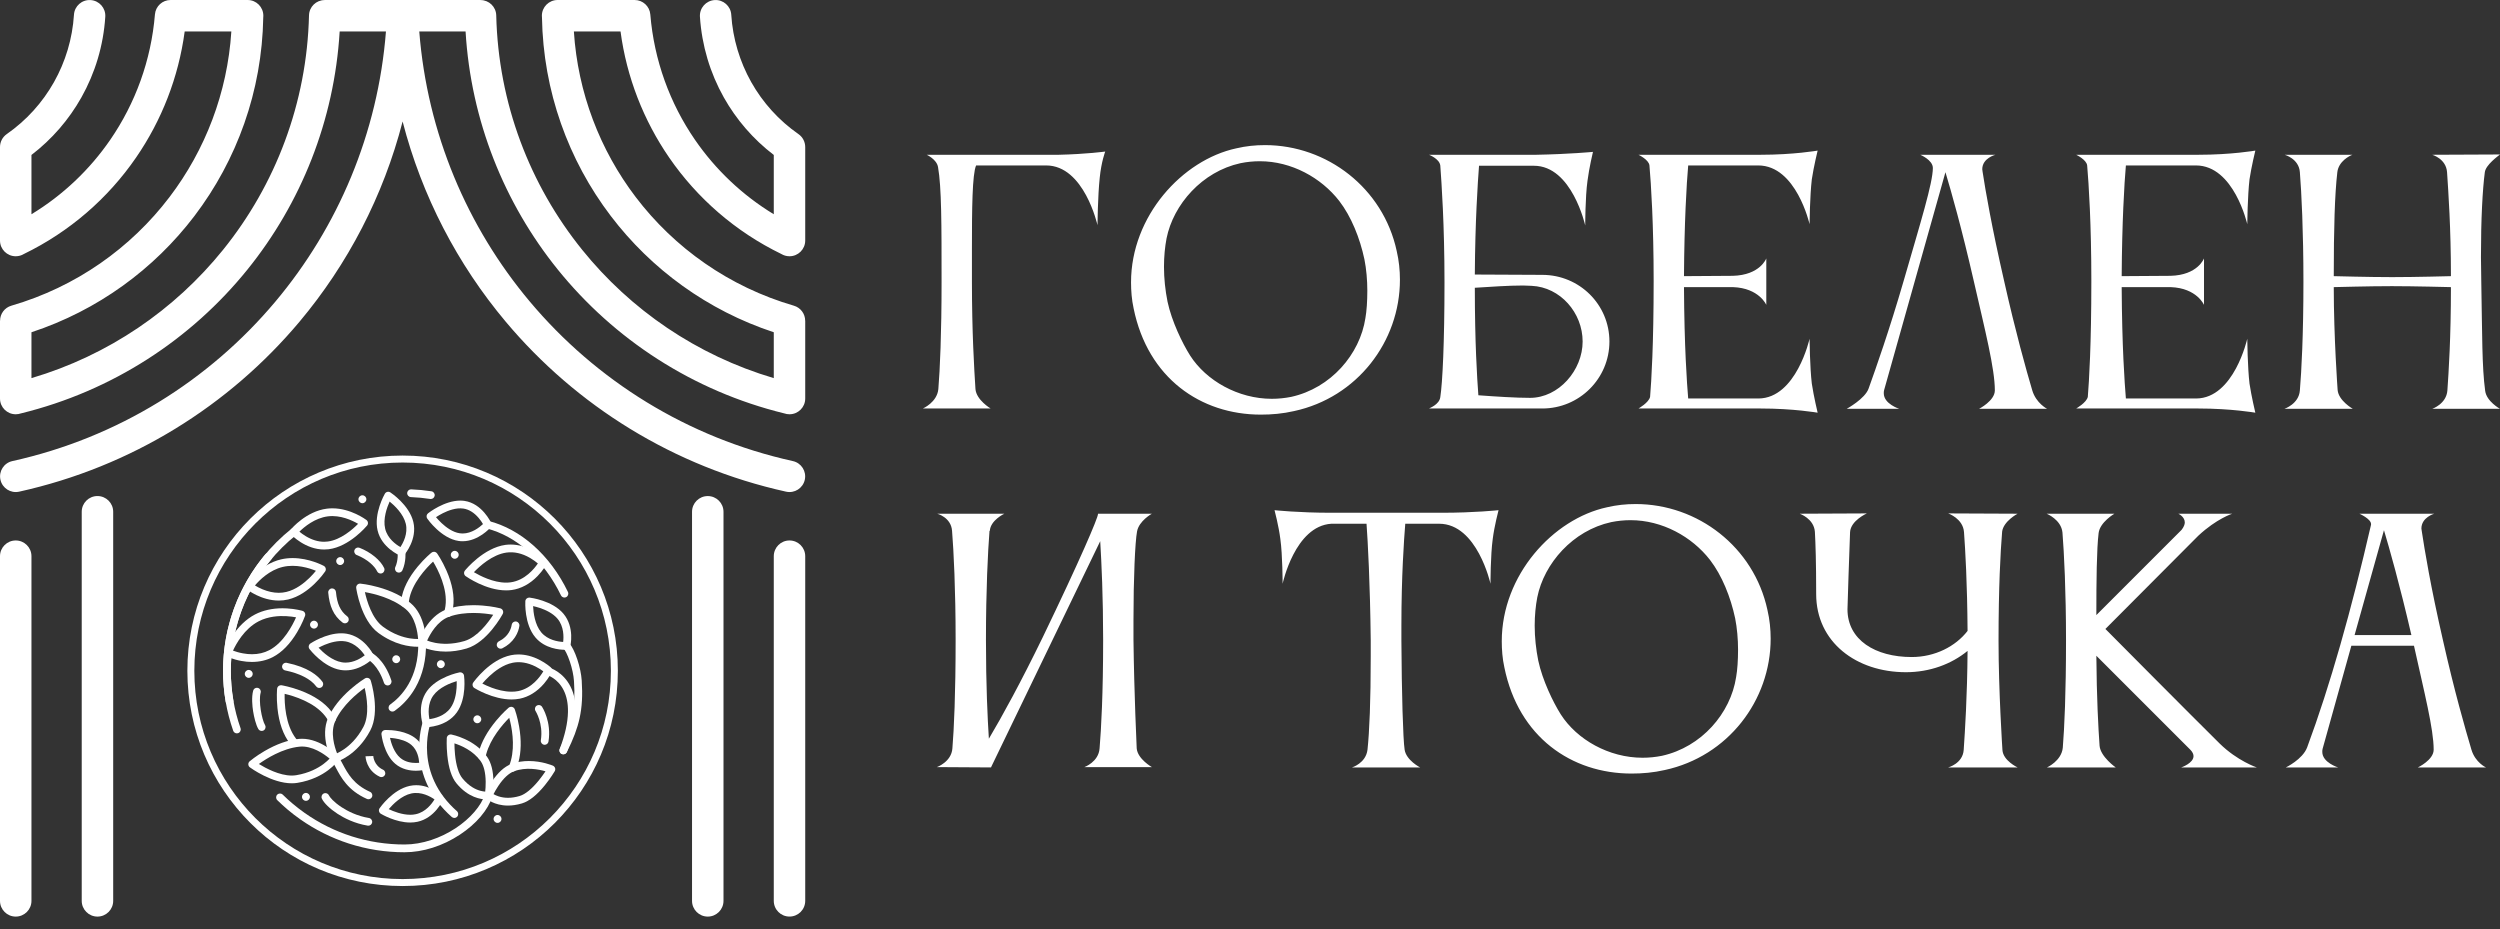 <?xml version="1.0" encoding="UTF-8"?> <svg xmlns="http://www.w3.org/2000/svg" width="113" height="42" viewBox="0 0 113 42" fill="none"><rect x="0" y="0" width="113" height="42" fill="#333333" stroke="none"/> <path d="M42.413 17.589C42.355 18.187 41.713 18.464 41.713 18.464H44.777C44.777 18.464 44.135 18.085 44.091 17.589C44.033 16.684 43.931 15.006 43.931 12.73V11.256C43.931 9.447 43.945 7.872 44.12 7.478H47.286C49.008 7.478 49.606 10.177 49.606 10.177C49.606 10.177 49.62 8.849 49.708 8.032C49.781 7.303 49.956 6.85 49.956 6.85C49.956 6.85 49.11 6.967 47.855 6.996H41.888C41.888 6.996 42.34 7.201 42.399 7.551C42.559 8.47 42.559 10.119 42.559 12.73C42.559 15.108 42.486 16.699 42.413 17.589ZM52.728 10.775C53.035 9.243 54.334 7.755 56.07 7.376C56.361 7.317 56.653 7.288 56.945 7.288C58.375 7.288 59.717 8.032 60.534 9.083C61.074 9.783 61.468 10.76 61.672 11.723C61.76 12.161 61.803 12.672 61.803 13.139C61.803 13.605 61.774 14.058 61.716 14.379C61.468 16.013 60.155 17.545 58.36 17.939C58.069 17.997 57.776 18.026 57.485 18.026C55.967 18.026 54.523 17.209 53.794 16.071C53.443 15.517 52.962 14.525 52.772 13.635C52.67 13.124 52.612 12.584 52.612 12.059C52.612 11.592 52.656 11.154 52.728 10.775ZM51.24 13.941C51.882 17.093 54.275 18.741 56.989 18.741C57.485 18.741 57.981 18.698 58.491 18.581C61.337 17.968 63.277 15.444 63.277 12.643C63.277 12.219 63.233 11.782 63.131 11.344C62.518 8.499 59.98 6.559 57.178 6.559C56.741 6.559 56.318 6.602 55.88 6.705C53.443 7.23 51.123 9.768 51.123 12.759C51.123 13.139 51.153 13.547 51.24 13.941ZM69.23 12.92C70.528 12.978 71.535 14.14 71.535 15.437C71.535 16.733 70.455 17.983 69.157 17.983C68.515 17.983 67.596 17.924 66.822 17.866C66.764 17.08 66.662 15.495 66.662 13.007C67.348 12.963 68.194 12.905 68.836 12.905C68.982 12.905 69.113 12.92 69.23 12.92ZM65.101 7.478C65.159 8.28 65.291 10.162 65.291 12.759C65.291 15.466 65.203 17.299 65.101 17.953C65.057 18.289 64.605 18.449 64.59 18.464H69.711C71.389 18.464 72.746 17.11 72.746 15.437C72.746 13.764 71.389 12.424 69.711 12.424L66.662 12.409C66.677 10.017 66.793 8.266 66.852 7.492H69.332C71.053 7.492 71.652 10.191 71.652 10.191C71.652 10.191 71.652 8.908 71.754 8.178C71.827 7.594 72.002 6.865 72.002 6.865C72.002 6.865 70.951 6.967 69.434 6.996H64.59C64.59 6.996 65.057 7.171 65.101 7.478ZM74.584 17.939C74.526 18.201 74.059 18.464 74.059 18.464H79.574C81.077 18.464 82.157 18.654 82.157 18.654C82.157 18.654 81.982 17.924 81.894 17.34C81.806 16.611 81.792 15.312 81.792 15.312C81.792 15.312 81.194 17.997 79.487 18.012H76.306C76.248 17.311 76.131 15.677 76.116 12.978H78.334C79.516 13.022 79.837 13.781 79.837 13.781V11.68C79.837 11.68 79.559 12.438 78.319 12.467L76.116 12.482C76.131 10.075 76.233 8.295 76.306 7.478H79.472C81.194 7.478 81.792 10.133 81.792 10.133C81.792 10.133 81.806 8.849 81.894 8.105C81.982 7.521 82.157 6.807 82.157 6.807C82.157 6.807 81.077 6.996 79.574 6.996H74.059C74.059 6.996 74.526 7.215 74.555 7.478C74.628 8.309 74.745 10.148 74.745 12.701C74.745 15.575 74.643 17.224 74.584 17.939ZM91.859 17.647C91.582 16.713 91.1 14.992 90.59 12.716C90.021 10.235 89.743 8.616 89.612 7.755C89.612 7.711 89.598 7.682 89.598 7.653C89.598 7.142 90.196 6.996 90.196 6.996H86.796C86.796 6.996 87.365 7.23 87.365 7.594C87.365 8.266 86.811 10.045 86.052 12.672C85.396 14.933 84.797 16.626 84.462 17.559C84.301 18.026 83.47 18.479 83.47 18.479H85.848C85.848 18.479 85.147 18.26 85.147 17.778C85.147 17.735 85.147 17.676 85.162 17.632L87.934 7.784C88.197 8.659 88.664 10.294 89.218 12.716C89.729 14.948 90.167 16.669 90.167 17.647C90.167 18.114 89.452 18.479 89.452 18.479H92.53C92.53 18.479 92.034 18.23 91.859 17.647ZM94.369 17.939C94.31 18.201 93.843 18.464 93.843 18.464H99.358C100.861 18.464 101.941 18.654 101.941 18.654C101.941 18.654 101.766 17.924 101.678 17.34C101.591 16.611 101.576 15.312 101.576 15.312C101.576 15.312 100.978 17.997 99.271 18.012H96.09C96.032 17.311 95.915 15.677 95.9 12.978H98.118C99.3 13.022 99.621 13.781 99.621 13.781V11.68C99.621 11.68 99.344 12.438 98.104 12.467L95.9 12.482C95.915 10.075 96.017 8.295 96.09 7.478H99.256C100.978 7.478 101.576 10.133 101.576 10.133C101.576 10.133 101.591 8.849 101.678 8.105C101.766 7.521 101.941 6.807 101.941 6.807C101.941 6.807 100.861 6.996 99.358 6.996H93.843C93.843 6.996 94.31 7.215 94.34 7.478C94.412 8.309 94.529 10.148 94.529 12.701C94.529 15.575 94.427 17.224 94.369 17.939ZM103.954 17.647C103.911 18.26 103.254 18.479 103.254 18.479H106.347C106.347 18.479 105.705 18.114 105.661 17.632C105.661 17.632 105.486 15.254 105.486 12.978C105.574 12.978 107.047 12.934 108.113 12.934C109.134 12.934 110.768 12.978 110.782 12.978C110.782 15.283 110.68 16.801 110.622 17.647C110.578 18.26 109.936 18.479 109.936 18.479H113C113 18.479 112.387 18.143 112.329 17.662C112.183 16.582 112.198 15.152 112.154 12.73C112.154 12.351 112.139 11.971 112.139 11.621C112.139 9.885 112.212 8.557 112.314 7.784C112.358 7.449 112.912 7.055 113 6.982L109.936 6.996C109.936 6.996 110.564 7.171 110.607 7.784C110.666 8.674 110.782 10.308 110.782 12.482C110.739 12.482 109.221 12.526 108.127 12.526C107.018 12.526 105.574 12.482 105.486 12.482C105.486 10.337 105.53 8.791 105.647 7.784C105.705 7.288 106.201 7.04 106.333 6.996H103.268C103.268 6.996 103.911 7.171 103.954 7.784C104.027 8.703 104.115 10.44 104.115 12.73C104.115 15.167 104.027 16.771 103.954 17.647ZM43.048 33.828C43.004 34.44 42.347 34.673 42.347 34.673L44.799 34.688V34.673L49.73 24.461C49.789 25.45 49.862 26.98 49.862 28.918C49.862 31.352 49.774 32.954 49.701 33.828C49.657 34.44 49.015 34.673 49.015 34.673H52.065C52.065 34.673 51.422 34.309 51.379 33.828C51.379 33.828 51.262 31.337 51.233 28.918V28.03C51.233 26.136 51.306 24.49 51.394 24.023C51.481 23.541 52.065 23.22 52.065 23.22H49.628C49.63 23.223 49.63 23.228 49.63 23.233C49.63 23.408 48.811 25.324 47.133 28.801C46.156 30.812 45.295 32.385 44.697 33.39C44.638 32.458 44.565 30.987 44.565 28.918C44.565 26.659 44.653 24.925 44.726 23.994H44.74C44.77 23.512 45.397 23.22 45.397 23.22H42.362C42.362 23.22 42.99 23.381 43.033 23.994C43.106 24.91 43.194 26.63 43.194 28.918C43.194 31.352 43.121 32.954 43.048 33.828ZM65.152 23.177H60.191C58.674 23.177 57.609 23.06 57.609 23.06C57.609 23.06 57.798 23.775 57.871 24.358C57.974 25.088 57.974 26.386 57.974 26.386C57.974 26.386 58.528 23.775 60.177 23.673H61.767C61.825 24.475 61.928 26.343 61.957 28.954V29.669C61.957 31.683 61.898 33.069 61.811 33.886C61.738 34.498 61.111 34.688 61.111 34.688H64.189C64.189 34.688 63.562 34.367 63.489 33.886C63.416 33.404 63.357 31.332 63.343 28.954V28.283C63.343 26.051 63.459 24.402 63.518 23.673H65.05C66.772 23.673 67.37 26.386 67.37 26.386C67.37 26.386 67.37 25.088 67.472 24.358C67.545 23.775 67.734 23.06 67.734 23.06C67.734 23.06 66.669 23.177 65.152 23.177ZM69.485 26.999C69.792 25.467 71.09 23.979 72.826 23.6C73.118 23.541 73.41 23.512 73.702 23.512C75.131 23.512 76.474 24.256 77.291 25.307C77.831 26.007 78.225 26.985 78.429 27.948C78.516 28.385 78.56 28.896 78.56 29.363C78.56 29.83 78.531 30.282 78.473 30.603C78.225 32.237 76.911 33.769 75.117 34.163C74.825 34.221 74.533 34.25 74.242 34.25C72.724 34.25 71.28 33.433 70.55 32.295C70.2 31.741 69.719 30.749 69.529 29.859C69.427 29.348 69.368 28.808 69.368 28.283C69.368 27.816 69.412 27.378 69.485 26.999ZM67.997 30.165C68.639 33.317 71.032 34.965 73.745 34.965C74.242 34.965 74.738 34.922 75.248 34.805C78.093 34.192 80.034 31.668 80.034 28.867C80.034 28.444 79.99 28.006 79.888 27.569C79.275 24.723 76.736 22.783 73.935 22.783C73.498 22.783 73.074 22.826 72.636 22.929C70.2 23.454 67.88 25.993 67.88 28.983C67.88 29.363 67.909 29.771 67.997 30.165ZM88.058 34.688H91.195C91.195 34.688 90.539 34.382 90.51 33.9C90.51 33.9 90.334 31.23 90.334 28.969C90.334 26.547 90.422 24.927 90.495 24.052V24.038C90.553 23.556 91.195 23.22 91.195 23.22L88.058 23.206C88.058 23.206 88.73 23.439 88.773 24.052C88.832 24.869 88.919 26.328 88.934 28.517C88.394 29.217 87.46 29.698 86.41 29.698C84.761 29.698 83.506 28.925 83.506 27.539C83.506 27.539 83.594 24.65 83.623 24.052C83.652 23.527 84.382 23.206 84.382 23.206L81.347 23.22C81.347 23.22 81.989 23.439 82.033 24.038C82.062 24.563 82.091 25.409 82.091 26.824C82.091 26.834 82.091 26.844 82.091 26.851C82.091 29.025 83.907 30.384 86.147 30.384C87.227 30.384 88.204 30.019 88.934 29.421C88.919 31.493 88.817 33.039 88.759 33.9C88.715 34.513 88.058 34.688 88.058 34.688ZM94.857 24.096C94.916 23.6 95.572 23.22 95.572 23.22H92.508C92.508 23.22 93.165 23.483 93.223 24.067C93.296 25 93.384 26.693 93.384 28.94C93.384 31.318 93.311 32.908 93.238 33.798C93.179 34.396 92.523 34.688 92.523 34.688H95.63C95.63 34.688 94.945 34.207 94.901 33.711C94.843 32.894 94.77 31.551 94.755 29.64L99.001 33.886C99.103 33.988 99.147 34.09 99.147 34.177C99.147 34.498 98.592 34.688 98.592 34.688H102.006C102.006 34.688 101.131 34.396 100.329 33.608C99.03 32.325 95.164 28.429 95.164 28.429L99.365 24.213C100.197 23.439 100.898 23.22 100.898 23.22H98.461C98.461 23.22 98.753 23.352 98.753 23.614C98.753 23.702 98.709 23.819 98.607 23.95L94.755 27.802C94.755 26.241 94.77 24.825 94.857 24.096ZM106.427 28.706L107.755 23.965C108.003 24.796 108.455 26.372 108.995 28.706H106.427ZM103.32 34.688H105.683C105.683 34.688 104.968 34.469 104.968 33.988C104.968 33.944 104.968 33.886 104.983 33.842L106.281 29.188H109.112C109.579 31.303 110.002 32.952 110.002 33.886C110.002 34.352 109.287 34.688 109.287 34.688H112.365C112.365 34.688 111.884 34.469 111.709 33.886C111.432 32.952 110.936 31.23 110.425 28.954C109.856 26.474 109.593 24.855 109.462 23.994C109.462 23.95 109.447 23.921 109.447 23.892C109.447 23.381 110.031 23.22 110.031 23.22H106.646C106.646 23.22 107.171 23.454 107.171 23.687V23.717C106.281 27.583 105.318 30.997 104.282 33.784C104.078 34.324 103.32 34.688 103.32 34.688Z" fill="white"></path> <path d="M1.422 40.719C1.422 41.112 1.103 41.43 0.711 41.43C0.318 41.43 0 41.112 0 40.719V25.14C0 24.747 0.318 24.429 0.711 24.429C1.103 24.429 1.422 24.747 1.422 25.14V40.719Z" fill="white"></path> <path d="M5.116 40.719C5.116 41.112 4.798 41.43 4.405 41.43C4.013 41.43 3.694 41.112 3.694 40.719V23.132C3.694 22.739 4.013 22.421 4.405 22.421C4.798 22.421 5.116 22.739 5.116 23.132V40.719Z" fill="white"></path> <path d="M36.396 40.719C36.396 41.112 36.078 41.429 35.685 41.429C35.292 41.429 34.975 41.112 34.975 40.719V25.14C34.975 24.747 35.292 24.429 35.685 24.429C36.078 24.429 36.396 24.747 36.396 25.14V40.719Z" fill="white"></path> <path d="M32.702 40.719C32.702 41.112 32.383 41.43 31.991 41.43C31.599 41.43 31.28 41.112 31.28 40.719V23.133C31.28 22.74 31.599 22.422 31.991 22.422C32.383 22.422 32.702 22.74 32.702 23.133V40.719Z" fill="white"></path> <path d="M3.343 0.666C3.367 0.275 3.704 -0.022 4.095 0.003C4.486 0.028 4.783 0.364 4.759 0.755C4.676 2.056 4.3 3.301 3.678 4.406C3.115 5.406 2.351 6.293 1.422 7.004V9.684C2.847 8.818 4.054 7.667 4.981 6.322C6.118 4.67 6.832 2.724 7.003 0.652C7.033 0.281 7.344 0 7.71 0H11.193C11.585 0 11.903 0.318 11.903 0.711C11.903 0.736 11.902 0.761 11.899 0.786C11.843 4.117 10.709 7.237 8.79 9.761C6.961 12.166 4.42 14.03 1.422 15.018V17.091C4.907 16.06 7.896 14.001 10.082 11.292C12.449 8.359 13.873 4.666 13.967 0.694C13.976 0.309 14.291 0.003 14.674 0.003V0H21.721V0.003C22.105 0.003 22.421 0.309 22.43 0.694C22.523 4.666 23.948 8.359 26.315 11.292C28.501 14.001 31.489 16.06 34.975 17.091V15.018C31.976 14.03 29.435 12.166 27.607 9.761C25.687 7.237 24.553 4.117 24.497 0.786C24.494 0.761 24.493 0.736 24.493 0.711C24.493 0.318 24.812 0 25.203 0H28.686C29.053 0 29.363 0.281 29.394 0.652C29.565 2.724 30.277 4.67 31.415 6.322C32.342 7.667 33.549 8.818 34.975 9.684V7.004C34.045 6.293 33.281 5.406 32.718 4.406C32.096 3.301 31.721 2.056 31.637 0.755C31.613 0.364 31.91 0.028 32.301 0.003C32.692 -0.022 33.029 0.275 33.053 0.666C33.122 1.749 33.437 2.788 33.956 3.712C34.475 4.634 35.2 5.441 36.09 6.061C36.289 6.199 36.395 6.42 36.396 6.644V10.873C36.396 11.265 36.078 11.583 35.685 11.583C35.551 11.583 35.425 11.546 35.318 11.481C33.245 10.474 31.513 8.961 30.249 7.126C29.091 5.445 28.325 3.496 28.048 1.421H25.939C26.118 4.195 27.119 6.783 28.733 8.906C30.484 11.21 32.959 12.966 35.882 13.817C36.193 13.906 36.394 14.19 36.394 14.497H36.396V18.015C36.396 18.407 36.078 18.725 35.685 18.725C35.603 18.725 35.524 18.711 35.451 18.686C31.303 17.67 27.753 15.331 25.209 12.181C22.792 9.184 21.285 5.451 21.044 1.421H18.951C19.311 6.023 21.117 10.261 23.951 13.635C26.936 17.189 31.061 19.785 35.838 20.841C36.22 20.925 36.461 21.303 36.377 21.685C36.292 22.067 35.915 22.308 35.533 22.224C30.44 21.098 26.043 18.332 22.863 14.546C20.677 11.943 19.067 8.858 18.198 5.491C17.33 8.858 15.719 11.943 13.534 14.546C10.354 18.332 5.957 21.098 0.864 22.224C0.482 22.308 0.104 22.067 0.02 21.685C-0.065 21.303 0.176 20.925 0.558 20.841C5.335 19.785 9.46 17.189 12.445 13.635C15.279 10.261 17.085 6.023 17.445 1.421H15.353C15.112 5.451 13.605 9.184 11.187 12.181C8.644 15.331 5.093 17.67 0.945 18.686C0.872 18.711 0.793 18.725 0.711 18.725C0.318 18.725 0 18.407 0 18.015V14.497H0.003C0.002 14.19 0.204 13.906 0.514 13.817C3.438 12.966 5.911 11.21 7.663 8.906C9.277 6.783 10.279 4.195 10.457 1.421H8.348C8.071 3.496 7.305 5.445 6.147 7.126C4.884 8.961 3.151 10.474 1.078 11.481C0.971 11.546 0.845 11.583 0.711 11.583C0.318 11.583 0 11.265 0 10.873V6.644C0.001 6.42 0.107 6.199 0.305 6.061C1.196 5.441 1.921 4.634 2.44 3.712C2.96 2.788 3.274 1.749 3.343 0.666Z" fill="white"></path> <path d="M18.198 20.591C20.885 20.591 23.317 21.68 25.078 23.44C26.838 25.201 27.927 27.633 27.927 30.32C27.927 33.007 26.838 35.439 25.078 37.2C23.317 38.96 20.885 40.049 18.198 40.049C15.511 40.049 13.079 38.961 11.318 37.2C9.558 35.439 8.469 33.007 8.469 30.32C8.469 27.633 9.558 25.201 11.318 23.44C13.079 21.68 15.511 20.591 18.198 20.591ZM24.855 23.664C23.151 21.96 20.798 20.906 18.198 20.906C15.599 20.906 13.245 21.96 11.542 23.664C9.838 25.367 8.784 27.721 8.784 30.32C8.784 32.919 9.838 35.273 11.542 36.976C13.245 38.68 15.599 39.734 18.198 39.734C20.798 39.734 23.151 38.68 24.855 36.976C26.558 35.273 27.612 32.919 27.612 30.32C27.612 27.721 26.558 25.367 24.855 23.664Z" fill="white"></path> <path fill-rule="evenodd" clip-rule="evenodd" d="M11.992 25.056C11.388 25.779 10.916 26.591 10.59 27.471C10.253 28.381 10.082 29.339 10.082 30.318C10.082 31.248 10.237 32.161 10.541 33.031C10.567 33.103 10.634 33.148 10.707 33.148C10.726 33.148 10.746 33.145 10.765 33.138C10.856 33.106 10.904 33.006 10.872 32.914C10.581 32.082 10.433 31.209 10.433 30.318C10.433 29.381 10.597 28.464 10.919 27.592C11.231 26.751 11.682 25.973 12.261 25.282C12.324 25.207 12.314 25.097 12.239 25.035C12.207 25.007 12.167 24.994 12.127 24.994C12.077 24.994 12.027 25.015 11.992 25.056Z" fill="white"></path> <path fill-rule="evenodd" clip-rule="evenodd" d="M25.486 29.061C25.414 29.125 25.407 29.236 25.472 29.309C25.539 29.385 25.65 29.583 25.759 29.91C25.86 30.21 25.927 30.529 25.944 30.784C26.023 31.979 25.867 32.722 25.305 33.841C25.262 33.927 25.297 34.032 25.383 34.076C25.409 34.089 25.435 34.094 25.462 34.094C25.526 34.094 25.588 34.059 25.619 33.998C25.917 33.405 26.095 32.931 26.198 32.461C26.308 31.955 26.338 31.43 26.294 30.761C26.275 30.473 26.203 30.131 26.092 29.798C25.983 29.473 25.853 29.21 25.734 29.076C25.699 29.037 25.651 29.017 25.603 29.017C25.561 29.017 25.52 29.032 25.486 29.061Z" fill="white"></path> <path fill-rule="evenodd" clip-rule="evenodd" d="M21.918 35.9C21.752 36.423 21.258 36.996 20.596 37.433C20.251 37.66 19.881 37.84 19.496 37.967C19.087 38.102 18.679 38.171 18.285 38.171C16.654 38.171 15.09 37.676 13.762 36.738C13.58 36.609 13.401 36.471 13.23 36.327C13.075 36.197 12.923 36.059 12.779 35.917C12.71 35.849 12.599 35.85 12.531 35.919C12.463 35.988 12.464 36.099 12.533 36.167C12.684 36.315 12.842 36.459 13.004 36.596C13.182 36.746 13.369 36.89 13.56 37.025C14.237 37.502 14.978 37.873 15.764 38.127C16.576 38.389 17.424 38.522 18.285 38.522C19.121 38.522 20.01 38.239 20.789 37.726C21.527 37.239 22.06 36.612 22.252 36.006C22.281 35.914 22.23 35.815 22.138 35.786C22.12 35.781 22.102 35.778 22.085 35.778C22.01 35.778 21.941 35.826 21.918 35.9Z" fill="white"></path> <path fill-rule="evenodd" clip-rule="evenodd" d="M10.376 31.875H10.376C10.386 31.875 10.396 31.874 10.406 31.872C10.501 31.856 10.565 31.765 10.549 31.67C10.472 31.227 10.433 30.772 10.433 30.319C10.433 29.708 10.503 29.101 10.642 28.512C10.777 27.94 10.977 27.383 11.237 26.855C11.492 26.337 11.806 25.845 12.169 25.394C12.531 24.945 12.943 24.536 13.393 24.177C13.469 24.116 13.481 24.006 13.421 23.93C13.386 23.887 13.335 23.864 13.284 23.864C13.245 23.864 13.207 23.877 13.174 23.902C12.704 24.277 12.274 24.705 11.897 25.174C11.516 25.645 11.189 26.159 10.922 26.7C10.65 27.251 10.441 27.834 10.301 28.432C10.156 29.047 10.082 29.681 10.082 30.319C10.082 30.792 10.123 31.267 10.203 31.729C10.218 31.815 10.292 31.875 10.376 31.875Z" fill="white"></path> <path fill-rule="evenodd" clip-rule="evenodd" d="M22.047 23.544H22.047C21.968 23.544 21.897 23.596 21.877 23.675C21.853 23.77 21.91 23.865 22.004 23.889C22.658 24.055 23.308 24.412 23.881 24.921C24.473 25.447 24.982 26.134 25.355 26.909C25.385 26.972 25.447 27.009 25.513 27.009C25.538 27.009 25.564 27.003 25.588 26.992C25.676 26.95 25.712 26.845 25.671 26.757C25.472 26.343 25.236 25.953 24.971 25.597C24.712 25.25 24.424 24.934 24.114 24.659C23.499 24.113 22.799 23.729 22.09 23.549C22.076 23.545 22.061 23.544 22.047 23.544Z" fill="white"></path> <path fill-rule="evenodd" clip-rule="evenodd" d="M17.548 22.227H17.548C17.534 22.227 17.521 22.229 17.508 22.232C17.461 22.243 17.42 22.274 17.396 22.315C17.375 22.352 16.887 23.214 17.067 23.977C17.252 24.758 18.05 25.099 18.083 25.113C18.101 25.12 18.118 25.125 18.136 25.126C18.191 25.131 18.246 25.109 18.284 25.066C18.308 25.038 18.868 24.376 18.683 23.594C18.503 22.832 17.68 22.28 17.645 22.257C17.616 22.237 17.582 22.227 17.548 22.227ZM17.409 23.896C17.304 23.452 17.491 22.936 17.611 22.67C17.838 22.854 18.237 23.232 18.342 23.675C18.447 24.121 18.224 24.537 18.098 24.728C17.899 24.615 17.515 24.344 17.409 23.896Z" fill="white"></path> <path fill-rule="evenodd" clip-rule="evenodd" d="M23.921 27.011H23.92C23.879 27.011 23.839 27.025 23.807 27.052C23.77 27.083 23.747 27.128 23.745 27.176C23.742 27.218 23.693 28.208 24.197 28.808C24.629 29.323 25.305 29.37 25.536 29.37C25.581 29.37 25.609 29.368 25.615 29.367C25.691 29.362 25.754 29.309 25.773 29.235C25.782 29.2 25.985 28.357 25.469 27.741C24.965 27.141 23.982 27.017 23.941 27.012C23.934 27.011 23.927 27.011 23.921 27.011ZM24.465 28.583C24.173 28.233 24.108 27.688 24.096 27.396C24.18 27.415 24.284 27.441 24.398 27.479C24.646 27.561 24.986 27.712 25.2 27.967C25.494 28.317 25.482 28.789 25.455 29.016C25.226 29.004 24.759 28.933 24.465 28.583Z" fill="white"></path> <path fill-rule="evenodd" clip-rule="evenodd" d="M20.801 30.388H20.801C20.79 30.388 20.778 30.39 20.767 30.392C20.726 30.4 19.755 30.598 19.299 31.235C18.831 31.888 19.098 32.713 19.11 32.748C19.134 32.819 19.201 32.868 19.276 32.868H19.277C19.314 32.868 20.181 32.855 20.648 32.202C21.105 31.565 20.981 30.582 20.975 30.541C20.969 30.493 20.943 30.449 20.903 30.421C20.873 30.399 20.838 30.388 20.801 30.388ZM19.584 31.439C19.849 31.069 20.362 30.871 20.642 30.787C20.645 30.872 20.645 30.98 20.637 31.099C20.619 31.36 20.557 31.728 20.363 31.998C20.097 32.37 19.637 32.475 19.41 32.505C19.365 32.28 19.318 31.811 19.584 31.439Z" fill="white"></path> <path fill-rule="evenodd" clip-rule="evenodd" d="M17.408 32.997C17.36 32.999 17.315 33.022 17.283 33.059C17.252 33.096 17.237 33.144 17.242 33.192C17.246 33.228 17.346 34.081 17.865 34.523C18.166 34.78 18.531 34.837 18.798 34.837C19.004 34.837 19.151 34.803 19.164 34.8C19.238 34.782 19.292 34.719 19.298 34.643C19.301 34.611 19.354 33.858 18.821 33.403C18.382 33.028 17.699 32.996 17.478 32.996C17.439 32.996 17.414 32.997 17.408 32.997ZM18.092 34.256C17.813 34.018 17.683 33.599 17.627 33.352C17.693 33.356 17.772 33.363 17.858 33.377C18.076 33.41 18.381 33.488 18.593 33.669C18.873 33.908 18.935 34.28 18.947 34.479C18.905 34.483 18.854 34.486 18.799 34.486C18.592 34.486 18.312 34.444 18.092 34.256Z" fill="white"></path> <path fill-rule="evenodd" clip-rule="evenodd" d="M18.519 35.522C17.753 35.686 17.183 36.496 17.159 36.531C17.131 36.571 17.121 36.62 17.132 36.668C17.142 36.715 17.171 36.756 17.212 36.781C17.243 36.8 17.879 37.178 18.544 37.178C18.651 37.178 18.76 37.168 18.866 37.145C19.652 36.977 20.009 36.188 20.024 36.154C20.055 36.085 20.037 36.003 19.981 35.953C19.957 35.931 19.459 35.491 18.811 35.491C18.717 35.491 18.619 35.501 18.519 35.522ZM17.571 36.573C17.761 36.351 18.147 35.96 18.592 35.865C19.04 35.769 19.451 36.001 19.639 36.132C19.522 36.328 19.243 36.706 18.793 36.802C18.711 36.82 18.627 36.828 18.543 36.828C18.168 36.827 17.787 36.676 17.571 36.573Z" fill="white"></path> <path fill-rule="evenodd" clip-rule="evenodd" d="M19.614 24.941H19.613C19.574 24.941 19.535 24.954 19.504 24.98C19.491 24.99 19.199 25.226 18.885 25.604C18.457 26.119 18.205 26.629 18.136 27.119C18.13 27.164 18.125 27.209 18.122 27.253C18.115 27.35 18.187 27.434 18.284 27.441C18.381 27.448 18.465 27.375 18.472 27.279C18.474 27.242 18.478 27.205 18.483 27.168C18.595 26.378 19.272 25.667 19.576 25.384C19.79 25.74 20.245 26.61 20.134 27.4C20.122 27.488 20.102 27.577 20.076 27.663C20.047 27.755 20.099 27.853 20.191 27.882C20.209 27.887 20.226 27.89 20.243 27.89C20.318 27.89 20.387 27.841 20.411 27.766C20.443 27.662 20.466 27.556 20.481 27.449C20.55 26.959 20.449 26.399 20.179 25.786C19.982 25.336 19.766 25.028 19.757 25.015C19.729 24.976 19.686 24.95 19.638 24.943C19.63 24.942 19.622 24.941 19.614 24.941Z" fill="white"></path> <path fill-rule="evenodd" clip-rule="evenodd" d="M16.275 26.379H16.275C16.227 26.379 16.181 26.399 16.148 26.433C16.111 26.472 16.093 26.526 16.101 26.579C16.109 26.638 16.313 28.026 17.1 28.607C17.836 29.15 18.518 29.233 18.867 29.233C19.011 29.233 19.099 29.219 19.11 29.218C19.193 29.203 19.254 29.132 19.256 29.048C19.256 29.035 19.26 28.747 19.18 28.387C19.072 27.898 18.858 27.51 18.561 27.262C18.186 26.947 17.689 26.703 17.086 26.537C16.64 26.413 16.305 26.381 16.291 26.38C16.285 26.379 16.28 26.379 16.275 26.379ZM18.524 28.854C18.233 28.807 17.785 28.677 17.308 28.325C16.814 27.96 16.581 27.16 16.493 26.763C16.898 26.834 17.741 27.032 18.336 27.531C18.776 27.898 18.876 28.575 18.898 28.882C18.889 28.882 18.88 28.882 18.87 28.882C18.781 28.882 18.663 28.876 18.524 28.854Z" fill="white"></path> <path fill-rule="evenodd" clip-rule="evenodd" d="M20.178 27.547C19.311 27.861 18.93 28.942 18.914 28.987C18.887 29.067 18.92 29.155 18.993 29.197C19.018 29.211 19.45 29.452 20.149 29.452C20.425 29.452 20.741 29.415 21.091 29.312C22.029 29.035 22.696 27.801 22.724 27.748C22.749 27.701 22.751 27.645 22.73 27.596C22.708 27.547 22.665 27.51 22.613 27.496C22.6 27.493 22.274 27.408 21.812 27.371C21.669 27.36 21.53 27.354 21.395 27.354C20.941 27.354 20.533 27.419 20.178 27.547ZM22.293 27.787C22.074 28.13 21.582 28.801 20.992 28.975C20.423 29.142 19.958 29.111 19.668 29.056C19.514 29.026 19.392 28.987 19.307 28.954C19.433 28.673 19.759 28.072 20.297 27.877C21.028 27.613 21.888 27.715 22.293 27.787Z" fill="white"></path> <path fill-rule="evenodd" clip-rule="evenodd" d="M12.701 30.972H12.7C12.662 30.972 12.624 30.985 12.593 31.009C12.555 31.038 12.531 31.083 12.526 31.131C12.524 31.147 12.49 31.521 12.541 32.01C12.611 32.676 12.8 33.212 13.103 33.604C13.131 33.639 13.159 33.673 13.189 33.707C13.224 33.746 13.272 33.766 13.321 33.766C13.362 33.766 13.403 33.752 13.437 33.722C13.509 33.658 13.516 33.547 13.452 33.475C13.427 33.447 13.403 33.418 13.381 33.389C12.892 32.757 12.857 31.776 12.866 31.361C13.271 31.456 14.211 31.738 14.699 32.369C14.754 32.44 14.803 32.515 14.846 32.594C14.892 32.679 14.999 32.711 15.084 32.664C15.169 32.618 15.2 32.512 15.154 32.427C15.102 32.331 15.043 32.24 14.976 32.155C14.674 31.763 14.202 31.445 13.575 31.21C13.115 31.038 12.744 30.977 12.728 30.974C12.719 30.973 12.71 30.972 12.701 30.972Z" fill="white"></path> <path fill-rule="evenodd" clip-rule="evenodd" d="M13.502 33.399C13.015 33.449 12.494 33.634 11.953 33.95C11.554 34.183 11.297 34.4 11.286 34.41C11.245 34.444 11.222 34.496 11.224 34.549C11.226 34.603 11.252 34.653 11.296 34.685C11.339 34.717 12.29 35.405 13.189 35.405C13.275 35.405 13.361 35.399 13.445 35.385C14.719 35.177 15.263 34.405 15.286 34.372C15.333 34.303 15.325 34.209 15.266 34.15C15.233 34.117 14.506 33.392 13.651 33.392C13.602 33.392 13.552 33.395 13.502 33.399ZM11.701 34.532C12.035 34.292 12.766 33.827 13.538 33.749C14.108 33.691 14.662 34.091 14.898 34.29C14.835 34.356 14.742 34.444 14.616 34.538C14.379 34.714 13.973 34.943 13.389 35.039C13.322 35.05 13.255 35.055 13.187 35.055C12.627 35.055 12.01 34.723 11.701 34.532Z" fill="white"></path> <path fill-rule="evenodd" clip-rule="evenodd" d="M16.499 30.662C16.487 30.67 16.199 30.844 15.85 31.148C15.379 31.56 15.037 31.995 14.835 32.441C14.454 33.281 14.962 34.309 14.984 34.352C15.014 34.412 15.076 34.448 15.141 34.448C15.157 34.448 15.173 34.446 15.189 34.441C15.227 34.43 16.132 34.161 16.736 33.02C17.193 32.156 16.775 30.816 16.756 30.759C16.74 30.708 16.702 30.668 16.651 30.648C16.631 30.641 16.61 30.637 16.59 30.637C16.558 30.637 16.527 30.646 16.499 30.662ZM15.155 32.586C15.475 31.879 16.149 31.334 16.483 31.095C16.576 31.491 16.713 32.312 16.426 32.856C16.149 33.38 15.801 33.691 15.559 33.86C15.431 33.949 15.317 34.009 15.234 34.048C15.121 33.761 14.918 33.108 15.155 32.586Z" fill="white"></path> <path fill-rule="evenodd" clip-rule="evenodd" d="M23.104 31.947H23.104C23.063 31.947 23.022 31.962 22.99 31.989C22.98 31.998 22.723 32.216 22.428 32.571C22.029 33.051 21.763 33.533 21.636 34.004C21.625 34.046 21.614 34.089 21.605 34.132C21.584 34.227 21.644 34.32 21.739 34.34C21.834 34.361 21.927 34.301 21.948 34.206C21.956 34.169 21.965 34.132 21.975 34.095C22.17 33.371 22.72 32.744 23.018 32.444C23.127 32.849 23.287 33.656 23.093 34.377C23.069 34.465 23.04 34.553 23.005 34.638C22.969 34.728 23.012 34.83 23.102 34.866C23.124 34.875 23.146 34.879 23.168 34.879C23.237 34.879 23.303 34.837 23.331 34.769C23.37 34.671 23.404 34.57 23.431 34.468C23.558 33.997 23.57 33.449 23.464 32.839C23.387 32.388 23.273 32.076 23.268 32.062C23.249 32.008 23.204 31.968 23.148 31.953C23.134 31.949 23.119 31.947 23.104 31.947Z" fill="white"></path> <path fill-rule="evenodd" clip-rule="evenodd" d="M20.261 33.234C20.221 33.266 20.196 33.312 20.194 33.363C20.193 33.377 20.176 33.719 20.218 34.137C20.276 34.715 20.414 35.142 20.631 35.405C21.166 36.057 21.75 36.134 21.994 36.134C22.063 36.134 22.105 36.128 22.112 36.127C22.186 36.115 22.244 36.058 22.258 35.983C22.259 35.972 22.307 35.693 22.304 35.34C22.299 34.85 22.201 34.468 22.013 34.203C21.446 33.407 20.444 33.208 20.402 33.2C20.391 33.198 20.38 33.197 20.369 33.197C20.33 33.197 20.292 33.21 20.261 33.234ZM21.708 35.742C21.503 35.686 21.198 35.543 20.902 35.182C20.733 34.977 20.617 34.605 20.567 34.107C20.547 33.911 20.542 33.732 20.541 33.6C20.836 33.694 21.384 33.924 21.727 34.406C21.87 34.607 21.948 34.929 21.953 35.337C21.955 35.515 21.943 35.673 21.931 35.781C21.872 35.777 21.796 35.766 21.708 35.742Z" fill="white"></path> <path fill-rule="evenodd" clip-rule="evenodd" d="M23.102 34.537C22.8 34.652 22.509 34.916 22.237 35.321C22.041 35.614 21.928 35.873 21.924 35.884C21.894 35.952 21.911 36.031 21.966 36.082C21.984 36.099 22.332 36.412 22.961 36.412C23.147 36.412 23.358 36.384 23.593 36.314C23.918 36.216 24.267 35.938 24.631 35.489C24.894 35.164 25.067 34.87 25.074 34.858C25.099 34.814 25.105 34.762 25.089 34.715C25.073 34.667 25.038 34.629 24.992 34.608C24.964 34.597 24.494 34.398 23.902 34.398C23.649 34.398 23.374 34.434 23.102 34.537ZM22.534 35.995C22.438 35.964 22.362 35.927 22.307 35.895C22.356 35.799 22.432 35.659 22.532 35.512C22.758 35.176 22.998 34.952 23.226 34.865C23.774 34.657 24.359 34.776 24.656 34.863C24.583 34.972 24.479 35.12 24.356 35.272C24.042 35.658 23.743 35.902 23.492 35.978C23.308 36.033 23.131 36.061 22.962 36.061C22.812 36.061 22.669 36.039 22.534 35.995Z" fill="white"></path> <path fill-rule="evenodd" clip-rule="evenodd" d="M19.347 23.202C19.274 23.26 19.259 23.364 19.312 23.44C19.337 23.477 19.947 24.337 20.729 24.451C20.79 24.46 20.851 24.464 20.91 24.464C21.622 24.464 22.155 23.862 22.179 23.834C22.224 23.783 22.235 23.709 22.206 23.647C22.19 23.611 21.795 22.758 20.994 22.64C20.931 22.631 20.867 22.627 20.804 22.627C20.084 22.627 19.379 23.177 19.347 23.202ZM20.779 24.104C20.457 24.057 20.157 23.829 19.962 23.646C19.857 23.548 19.769 23.451 19.707 23.376C19.787 23.324 19.895 23.258 20.022 23.194C20.263 23.074 20.619 22.939 20.943 22.987C21.194 23.024 21.427 23.167 21.636 23.412C21.724 23.515 21.79 23.616 21.831 23.688C21.677 23.833 21.324 24.114 20.909 24.114C20.867 24.114 20.823 24.111 20.779 24.104Z" fill="white"></path> <path fill-rule="evenodd" clip-rule="evenodd" d="M22.848 24.628C21.856 24.764 21.049 25.747 21.015 25.789C20.985 25.827 20.971 25.875 20.977 25.923C20.984 25.971 21.01 26.015 21.05 26.043C21.09 26.071 21.966 26.685 22.875 26.685C22.959 26.685 23.043 26.68 23.127 26.669C23.549 26.611 23.953 26.394 24.296 26.04C24.552 25.777 24.685 25.53 24.691 25.52C24.727 25.453 24.715 25.37 24.663 25.316C24.655 25.307 24.46 25.105 24.143 24.92C23.795 24.717 23.433 24.613 23.082 24.613C23.003 24.613 22.925 24.618 22.848 24.628ZM21.42 25.863C21.672 25.599 22.253 25.064 22.896 24.976C23.241 24.929 23.598 25.01 23.958 25.218C24.111 25.307 24.233 25.401 24.311 25.468C24.152 25.704 23.729 26.232 23.08 26.321C23.012 26.33 22.943 26.335 22.875 26.335C22.293 26.335 21.701 26.029 21.42 25.863Z" fill="white"></path> <path fill-rule="evenodd" clip-rule="evenodd" d="M23.099 29.614C22.145 29.805 21.422 30.806 21.392 30.849C21.364 30.888 21.353 30.938 21.363 30.985C21.372 31.033 21.401 31.074 21.442 31.099C21.481 31.124 22.285 31.616 23.122 31.616C23.246 31.616 23.37 31.605 23.493 31.581C23.899 31.499 24.277 31.264 24.589 30.901C24.821 30.63 24.936 30.383 24.94 30.372C24.972 30.303 24.956 30.222 24.9 30.17C24.891 30.162 24.69 29.978 24.372 29.819C24.059 29.661 23.74 29.581 23.433 29.581C23.319 29.581 23.208 29.592 23.099 29.614ZM22.228 31.085C22.055 31.021 21.907 30.951 21.801 30.897C21.878 30.806 21.988 30.684 22.123 30.559C22.367 30.331 22.747 30.042 23.168 29.958V29.957C23.497 29.891 23.846 29.948 24.206 30.127C24.356 30.202 24.478 30.285 24.558 30.344C24.417 30.583 24.041 31.113 23.424 31.237C23.326 31.257 23.225 31.265 23.124 31.265C22.796 31.265 22.468 31.174 22.228 31.085Z" fill="white"></path> <path fill-rule="evenodd" clip-rule="evenodd" d="M14.031 29.085C13.991 29.112 13.964 29.155 13.956 29.203C13.948 29.25 13.96 29.299 13.99 29.338C14.015 29.371 14.622 30.154 15.395 30.282C15.473 30.295 15.549 30.3 15.622 30.3C16.304 30.3 16.812 29.806 16.836 29.783C16.89 29.73 16.903 29.648 16.869 29.58C16.853 29.547 16.459 28.775 15.666 28.644C15.585 28.631 15.504 28.624 15.423 28.625C14.729 28.625 14.063 29.064 14.031 29.085ZM15.453 29.936C15.003 29.861 14.599 29.489 14.399 29.276C14.475 29.235 14.572 29.188 14.682 29.142C14.924 29.043 15.281 28.936 15.609 28.99C16.061 29.065 16.359 29.431 16.486 29.621C16.328 29.743 16.004 29.95 15.621 29.95C15.566 29.95 15.51 29.945 15.453 29.936Z" fill="white"></path> <path fill-rule="evenodd" clip-rule="evenodd" d="M14.778 22.991C13.844 23.108 13.177 23.894 13.149 23.927C13.092 23.995 13.095 24.095 13.156 24.159C13.184 24.189 13.801 24.838 14.651 24.838C14.718 24.838 14.786 24.834 14.856 24.826C15.79 24.709 16.559 23.794 16.592 23.756C16.622 23.719 16.637 23.671 16.631 23.623C16.625 23.576 16.601 23.532 16.562 23.503C16.531 23.48 15.851 22.976 15.022 22.976C14.942 22.976 14.861 22.981 14.778 22.991ZM13.829 24.241C13.706 24.168 13.605 24.091 13.533 24.031C13.744 23.823 14.228 23.413 14.822 23.339C15.39 23.268 15.926 23.525 16.186 23.677C15.943 23.924 15.402 24.404 14.813 24.477C14.759 24.484 14.705 24.488 14.65 24.488C14.381 24.488 14.105 24.405 13.829 24.241Z" fill="white"></path> <path fill-rule="evenodd" clip-rule="evenodd" d="M11.53 27.772C11.128 27.981 10.759 28.336 10.465 28.8C10.245 29.146 10.142 29.432 10.138 29.444C10.108 29.527 10.145 29.619 10.224 29.659C10.236 29.665 10.509 29.801 10.902 29.874C11.066 29.905 11.227 29.92 11.384 29.92C11.729 29.92 12.051 29.846 12.333 29.7C12.742 29.487 13.112 29.108 13.432 28.573C13.666 28.181 13.783 27.851 13.788 27.837C13.804 27.792 13.8 27.742 13.779 27.7C13.757 27.657 13.719 27.625 13.673 27.611C13.661 27.608 13.375 27.523 12.97 27.5C12.903 27.496 12.836 27.494 12.77 27.494C12.308 27.494 11.882 27.589 11.53 27.772ZM10.976 29.531C10.793 29.498 10.638 29.448 10.532 29.409C10.671 29.104 11.043 28.42 11.691 28.083C12.127 27.857 12.611 27.831 12.941 27.85C13.118 27.859 13.271 27.882 13.382 27.903C13.224 28.262 12.816 29.053 12.171 29.388C11.938 29.51 11.676 29.571 11.39 29.571C11.257 29.571 11.119 29.558 10.976 29.531Z" fill="white"></path> <path fill-rule="evenodd" clip-rule="evenodd" d="M12.705 25.283C11.743 25.508 11.15 26.367 11.125 26.403C11.073 26.479 11.089 26.582 11.161 26.639C11.191 26.663 11.812 27.145 12.6 27.145C12.737 27.145 12.878 27.131 13.023 27.097C13.985 26.871 14.668 25.873 14.697 25.83C14.725 25.79 14.734 25.739 14.722 25.691C14.71 25.643 14.679 25.602 14.636 25.578C14.604 25.561 13.977 25.225 13.225 25.225C13.056 25.225 12.881 25.242 12.705 25.283ZM11.864 26.636C11.724 26.578 11.607 26.514 11.524 26.462C11.721 26.228 12.175 25.768 12.785 25.624C13.38 25.485 13.984 25.678 14.28 25.8C14.207 25.89 14.105 26.007 13.979 26.129C13.742 26.36 13.369 26.655 12.943 26.755C12.831 26.782 12.717 26.795 12.6 26.795C12.364 26.795 12.117 26.741 11.864 26.636Z" fill="white"></path> <path fill-rule="evenodd" clip-rule="evenodd" d="M16.555 29.583C16.513 29.67 16.55 29.775 16.637 29.817C16.642 29.819 17.086 30.05 17.355 30.863C17.379 30.937 17.448 30.983 17.521 30.983C17.54 30.983 17.558 30.98 17.576 30.975C17.668 30.944 17.718 30.845 17.688 30.753C17.368 29.787 16.812 29.512 16.788 29.5C16.764 29.489 16.738 29.483 16.713 29.483C16.647 29.483 16.585 29.52 16.555 29.583Z" fill="white"></path> <path fill-rule="evenodd" clip-rule="evenodd" d="M14.994 26.597C14.898 26.606 14.827 26.691 14.836 26.788C14.865 27.099 14.926 27.353 15.022 27.563C15.127 27.795 15.278 27.983 15.483 28.139C15.514 28.163 15.552 28.174 15.589 28.174C15.642 28.174 15.694 28.151 15.729 28.105C15.787 28.028 15.772 27.918 15.695 27.86C15.538 27.739 15.422 27.595 15.341 27.418C15.261 27.244 15.21 27.027 15.185 26.755C15.176 26.664 15.1 26.596 15.011 26.596C15.005 26.596 14.999 26.596 14.994 26.597Z" fill="white"></path> <path fill-rule="evenodd" clip-rule="evenodd" d="M16.024 24.859C15.988 24.95 16.033 25.051 16.123 25.087C16.611 25.279 16.938 25.594 17.045 25.823C17.075 25.886 17.138 25.923 17.204 25.923C17.229 25.923 17.255 25.918 17.279 25.906C17.366 25.865 17.404 25.761 17.363 25.673C17.196 25.318 16.759 24.96 16.251 24.76C16.23 24.752 16.208 24.748 16.187 24.748C16.117 24.748 16.051 24.79 16.024 24.859Z" fill="white"></path> <path fill-rule="evenodd" clip-rule="evenodd" d="M18.135 24.777C18.039 24.785 17.968 24.87 17.976 24.967C17.976 24.97 18.006 25.332 17.868 25.633C17.828 25.722 17.867 25.826 17.955 25.866C17.974 25.874 17.993 25.879 18.013 25.881C18.085 25.887 18.156 25.848 18.188 25.779C18.364 25.391 18.327 24.954 18.325 24.936C18.317 24.845 18.241 24.776 18.151 24.776C18.146 24.776 18.141 24.776 18.135 24.777Z" fill="white"></path> <path fill-rule="evenodd" clip-rule="evenodd" d="M19.077 28.869C18.98 28.871 18.903 28.951 18.905 29.047C18.933 30.675 18.122 31.499 17.636 31.845C17.558 31.901 17.539 32.01 17.595 32.089C17.63 32.137 17.683 32.163 17.738 32.163C17.773 32.163 17.809 32.152 17.84 32.13C18.102 31.943 18.477 31.611 18.774 31.089C19.107 30.505 19.269 29.816 19.256 29.041C19.254 28.946 19.176 28.869 19.08 28.869C19.079 28.869 19.078 28.869 19.077 28.869Z" fill="white"></path> <path fill-rule="evenodd" clip-rule="evenodd" d="M12.753 30.096C12.734 30.191 12.795 30.284 12.89 30.303C13.551 30.439 14.049 30.695 14.292 31.025C14.326 31.071 14.379 31.096 14.433 31.096C14.469 31.096 14.506 31.085 14.537 31.062C14.615 31.004 14.632 30.895 14.574 30.817C14.366 30.534 13.916 30.155 12.96 29.96C12.948 29.957 12.936 29.956 12.925 29.956C12.843 29.956 12.77 30.014 12.753 30.096Z" fill="white"></path> <path fill-rule="evenodd" clip-rule="evenodd" d="M11.614 31.087H11.613C11.536 31.087 11.465 31.138 11.444 31.216C11.362 31.514 11.406 31.927 11.44 32.146C11.481 32.409 11.565 32.76 11.677 32.952C11.71 33.008 11.769 33.038 11.829 33.038C11.859 33.038 11.889 33.031 11.917 33.015C12.001 32.965 12.029 32.858 11.98 32.774C11.833 32.525 11.678 31.69 11.782 31.309C11.808 31.216 11.753 31.119 11.66 31.094C11.644 31.09 11.629 31.087 11.614 31.087Z" fill="white"></path> <path fill-rule="evenodd" clip-rule="evenodd" d="M15.046 34.125C14.964 34.177 14.941 34.286 14.993 34.367C15.056 34.465 15.114 34.575 15.176 34.692C15.421 35.153 15.725 35.726 16.583 36.111C16.606 36.121 16.631 36.126 16.654 36.126C16.721 36.126 16.785 36.088 16.814 36.023C16.854 35.934 16.815 35.831 16.726 35.791C15.979 35.455 15.717 34.962 15.486 34.528C15.421 34.404 15.359 34.287 15.288 34.178C15.255 34.125 15.198 34.097 15.141 34.097C15.108 34.097 15.075 34.106 15.046 34.125Z" fill="white"></path> <path fill-rule="evenodd" clip-rule="evenodd" d="M14.634 35.865C14.546 35.905 14.508 36.009 14.548 36.097C14.64 36.297 14.912 36.56 15.258 36.785C15.551 36.975 16.026 37.222 16.62 37.319C16.63 37.321 16.639 37.321 16.648 37.321C16.733 37.321 16.807 37.261 16.821 37.175C16.837 37.079 16.772 36.989 16.676 36.973C16.142 36.886 15.714 36.663 15.449 36.491C15.073 36.246 14.904 36.03 14.867 35.95C14.837 35.886 14.774 35.849 14.708 35.849C14.683 35.849 14.658 35.854 14.634 35.865Z" fill="white"></path> <path fill-rule="evenodd" clip-rule="evenodd" d="M24.792 30.175H24.791C24.715 30.175 24.644 30.226 24.623 30.303C24.596 30.396 24.651 30.493 24.744 30.52C24.745 30.52 24.856 30.554 24.999 30.649C25.138 30.741 25.333 30.911 25.476 31.195C25.614 31.469 25.68 31.802 25.672 32.184C25.663 32.666 25.538 33.229 25.298 33.856C25.264 33.947 25.309 34.048 25.399 34.083C25.42 34.09 25.441 34.094 25.462 34.094C25.533 34.094 25.599 34.051 25.626 33.981C25.88 33.316 26.013 32.714 26.023 32.191C26.031 31.751 25.953 31.363 25.789 31.038C25.449 30.361 24.864 30.189 24.839 30.182C24.823 30.177 24.808 30.175 24.792 30.175Z" fill="white"></path> <path fill-rule="evenodd" clip-rule="evenodd" d="M24.619 33.665H24.619C24.704 33.665 24.779 33.603 24.792 33.517C24.934 32.629 24.519 31.975 24.501 31.948C24.468 31.896 24.411 31.868 24.354 31.868C24.321 31.868 24.288 31.877 24.259 31.895C24.177 31.948 24.154 32.057 24.207 32.138C24.207 32.139 24.299 32.283 24.373 32.519C24.441 32.734 24.508 33.071 24.446 33.462C24.431 33.557 24.496 33.647 24.592 33.662C24.601 33.664 24.61 33.665 24.619 33.665Z" fill="white"></path> <path fill-rule="evenodd" clip-rule="evenodd" d="M23.303 28.09H23.302C23.217 28.09 23.142 28.153 23.129 28.24C23.107 28.389 23.006 28.761 22.549 28.989C22.463 29.032 22.428 29.137 22.471 29.224C22.502 29.286 22.564 29.321 22.628 29.321C22.654 29.321 22.681 29.315 22.706 29.303C22.949 29.181 23.142 29.012 23.279 28.801C23.409 28.603 23.458 28.415 23.476 28.292C23.491 28.196 23.424 28.107 23.329 28.092C23.32 28.091 23.311 28.091 23.303 28.09Z" fill="white"></path> <path fill-rule="evenodd" clip-rule="evenodd" d="M19.111 32.635C19.102 32.659 18.899 33.25 18.958 34.075C18.992 34.56 19.111 35.026 19.309 35.461C19.557 36.003 19.931 36.496 20.42 36.927C20.453 36.956 20.494 36.971 20.536 36.971C20.584 36.971 20.633 36.951 20.667 36.911C20.731 36.839 20.724 36.728 20.652 36.664C20.203 36.268 19.86 35.817 19.633 35.324C19.451 34.929 19.342 34.506 19.309 34.065C19.252 33.311 19.439 32.76 19.442 32.75C19.474 32.659 19.426 32.559 19.334 32.527C19.315 32.52 19.296 32.517 19.276 32.517C19.204 32.517 19.136 32.562 19.111 32.635Z" fill="white"></path> <path fill-rule="evenodd" clip-rule="evenodd" d="M16.872 34.172L16.521 34.184C16.522 34.21 16.549 34.821 17.166 35.109C17.19 35.12 17.215 35.125 17.24 35.125C17.306 35.125 17.369 35.087 17.399 35.024C17.44 34.936 17.402 34.832 17.314 34.791C16.897 34.596 16.872 34.188 16.872 34.171V34.172Z" fill="white"></path> <path fill-rule="evenodd" clip-rule="evenodd" d="M19.473 22.555H19.474C19.559 22.555 19.634 22.492 19.647 22.406C19.662 22.31 19.596 22.221 19.5 22.206C19.2 22.16 18.893 22.131 18.587 22.119C18.585 22.118 18.582 22.118 18.58 22.118C18.486 22.118 18.409 22.192 18.405 22.287C18.401 22.383 18.477 22.465 18.573 22.469C18.866 22.48 19.16 22.509 19.447 22.553C19.456 22.554 19.465 22.555 19.473 22.555Z" fill="white"></path> <path fill-rule="evenodd" clip-rule="evenodd" d="M15.197 25.361C15.197 25.459 15.277 25.54 15.376 25.54C15.474 25.54 15.554 25.459 15.554 25.361C15.554 25.262 15.474 25.182 15.376 25.182C15.277 25.182 15.197 25.262 15.197 25.361Z" fill="white"></path> <path fill-rule="evenodd" clip-rule="evenodd" d="M21.396 32.512C21.396 32.611 21.476 32.69 21.575 32.69C21.673 32.69 21.753 32.611 21.753 32.512C21.753 32.413 21.673 32.333 21.575 32.333C21.476 32.333 21.396 32.413 21.396 32.512Z" fill="white"></path> <path fill-rule="evenodd" clip-rule="evenodd" d="M13.65 36.019C13.65 36.118 13.73 36.198 13.829 36.198C13.928 36.198 14.008 36.118 14.008 36.019C14.008 35.92 13.928 35.84 13.829 35.84C13.73 35.84 13.65 35.92 13.65 36.019Z" fill="white"></path> <path fill-rule="evenodd" clip-rule="evenodd" d="M22.31 37.016C22.31 37.115 22.39 37.195 22.488 37.195C22.587 37.195 22.667 37.115 22.667 37.016C22.667 36.917 22.587 36.837 22.488 36.837C22.39 36.837 22.31 36.917 22.31 37.016Z" fill="white"></path> <path fill-rule="evenodd" clip-rule="evenodd" d="M20.376 25.077C20.376 25.176 20.456 25.256 20.555 25.256C20.653 25.256 20.733 25.176 20.733 25.077C20.733 24.979 20.653 24.898 20.555 24.898C20.456 24.898 20.376 24.979 20.376 25.077Z" fill="white"></path> <path fill-rule="evenodd" clip-rule="evenodd" d="M19.748 30.022C19.748 30.121 19.828 30.201 19.927 30.201C20.025 30.201 20.105 30.121 20.105 30.022C20.105 29.923 20.025 29.843 19.927 29.843C19.828 29.843 19.748 29.923 19.748 30.022Z" fill="white"></path> <path fill-rule="evenodd" clip-rule="evenodd" d="M16.202 22.566C16.202 22.665 16.282 22.745 16.381 22.745C16.48 22.745 16.56 22.665 16.56 22.566C16.56 22.467 16.48 22.387 16.381 22.387C16.282 22.387 16.202 22.467 16.202 22.566Z" fill="white"></path> <path fill-rule="evenodd" clip-rule="evenodd" d="M14.014 28.235C14.014 28.333 14.094 28.413 14.193 28.413C14.291 28.413 14.371 28.333 14.371 28.235C14.371 28.136 14.291 28.056 14.193 28.056C14.094 28.056 14.014 28.136 14.014 28.235Z" fill="white"></path> <path fill-rule="evenodd" clip-rule="evenodd" d="M11.064 30.46C11.064 30.559 11.144 30.639 11.243 30.639C11.342 30.639 11.422 30.559 11.422 30.46C11.422 30.361 11.342 30.281 11.243 30.281C11.144 30.281 11.064 30.361 11.064 30.46Z" fill="white"></path> <path fill-rule="evenodd" clip-rule="evenodd" d="M17.894 29.618C17.796 29.627 17.723 29.713 17.731 29.811C17.74 29.91 17.826 29.983 17.924 29.974C18.023 29.966 18.096 29.879 18.087 29.781C18.079 29.688 18.001 29.618 17.909 29.618C17.904 29.618 17.899 29.618 17.894 29.618Z" fill="white"></path> </svg> 